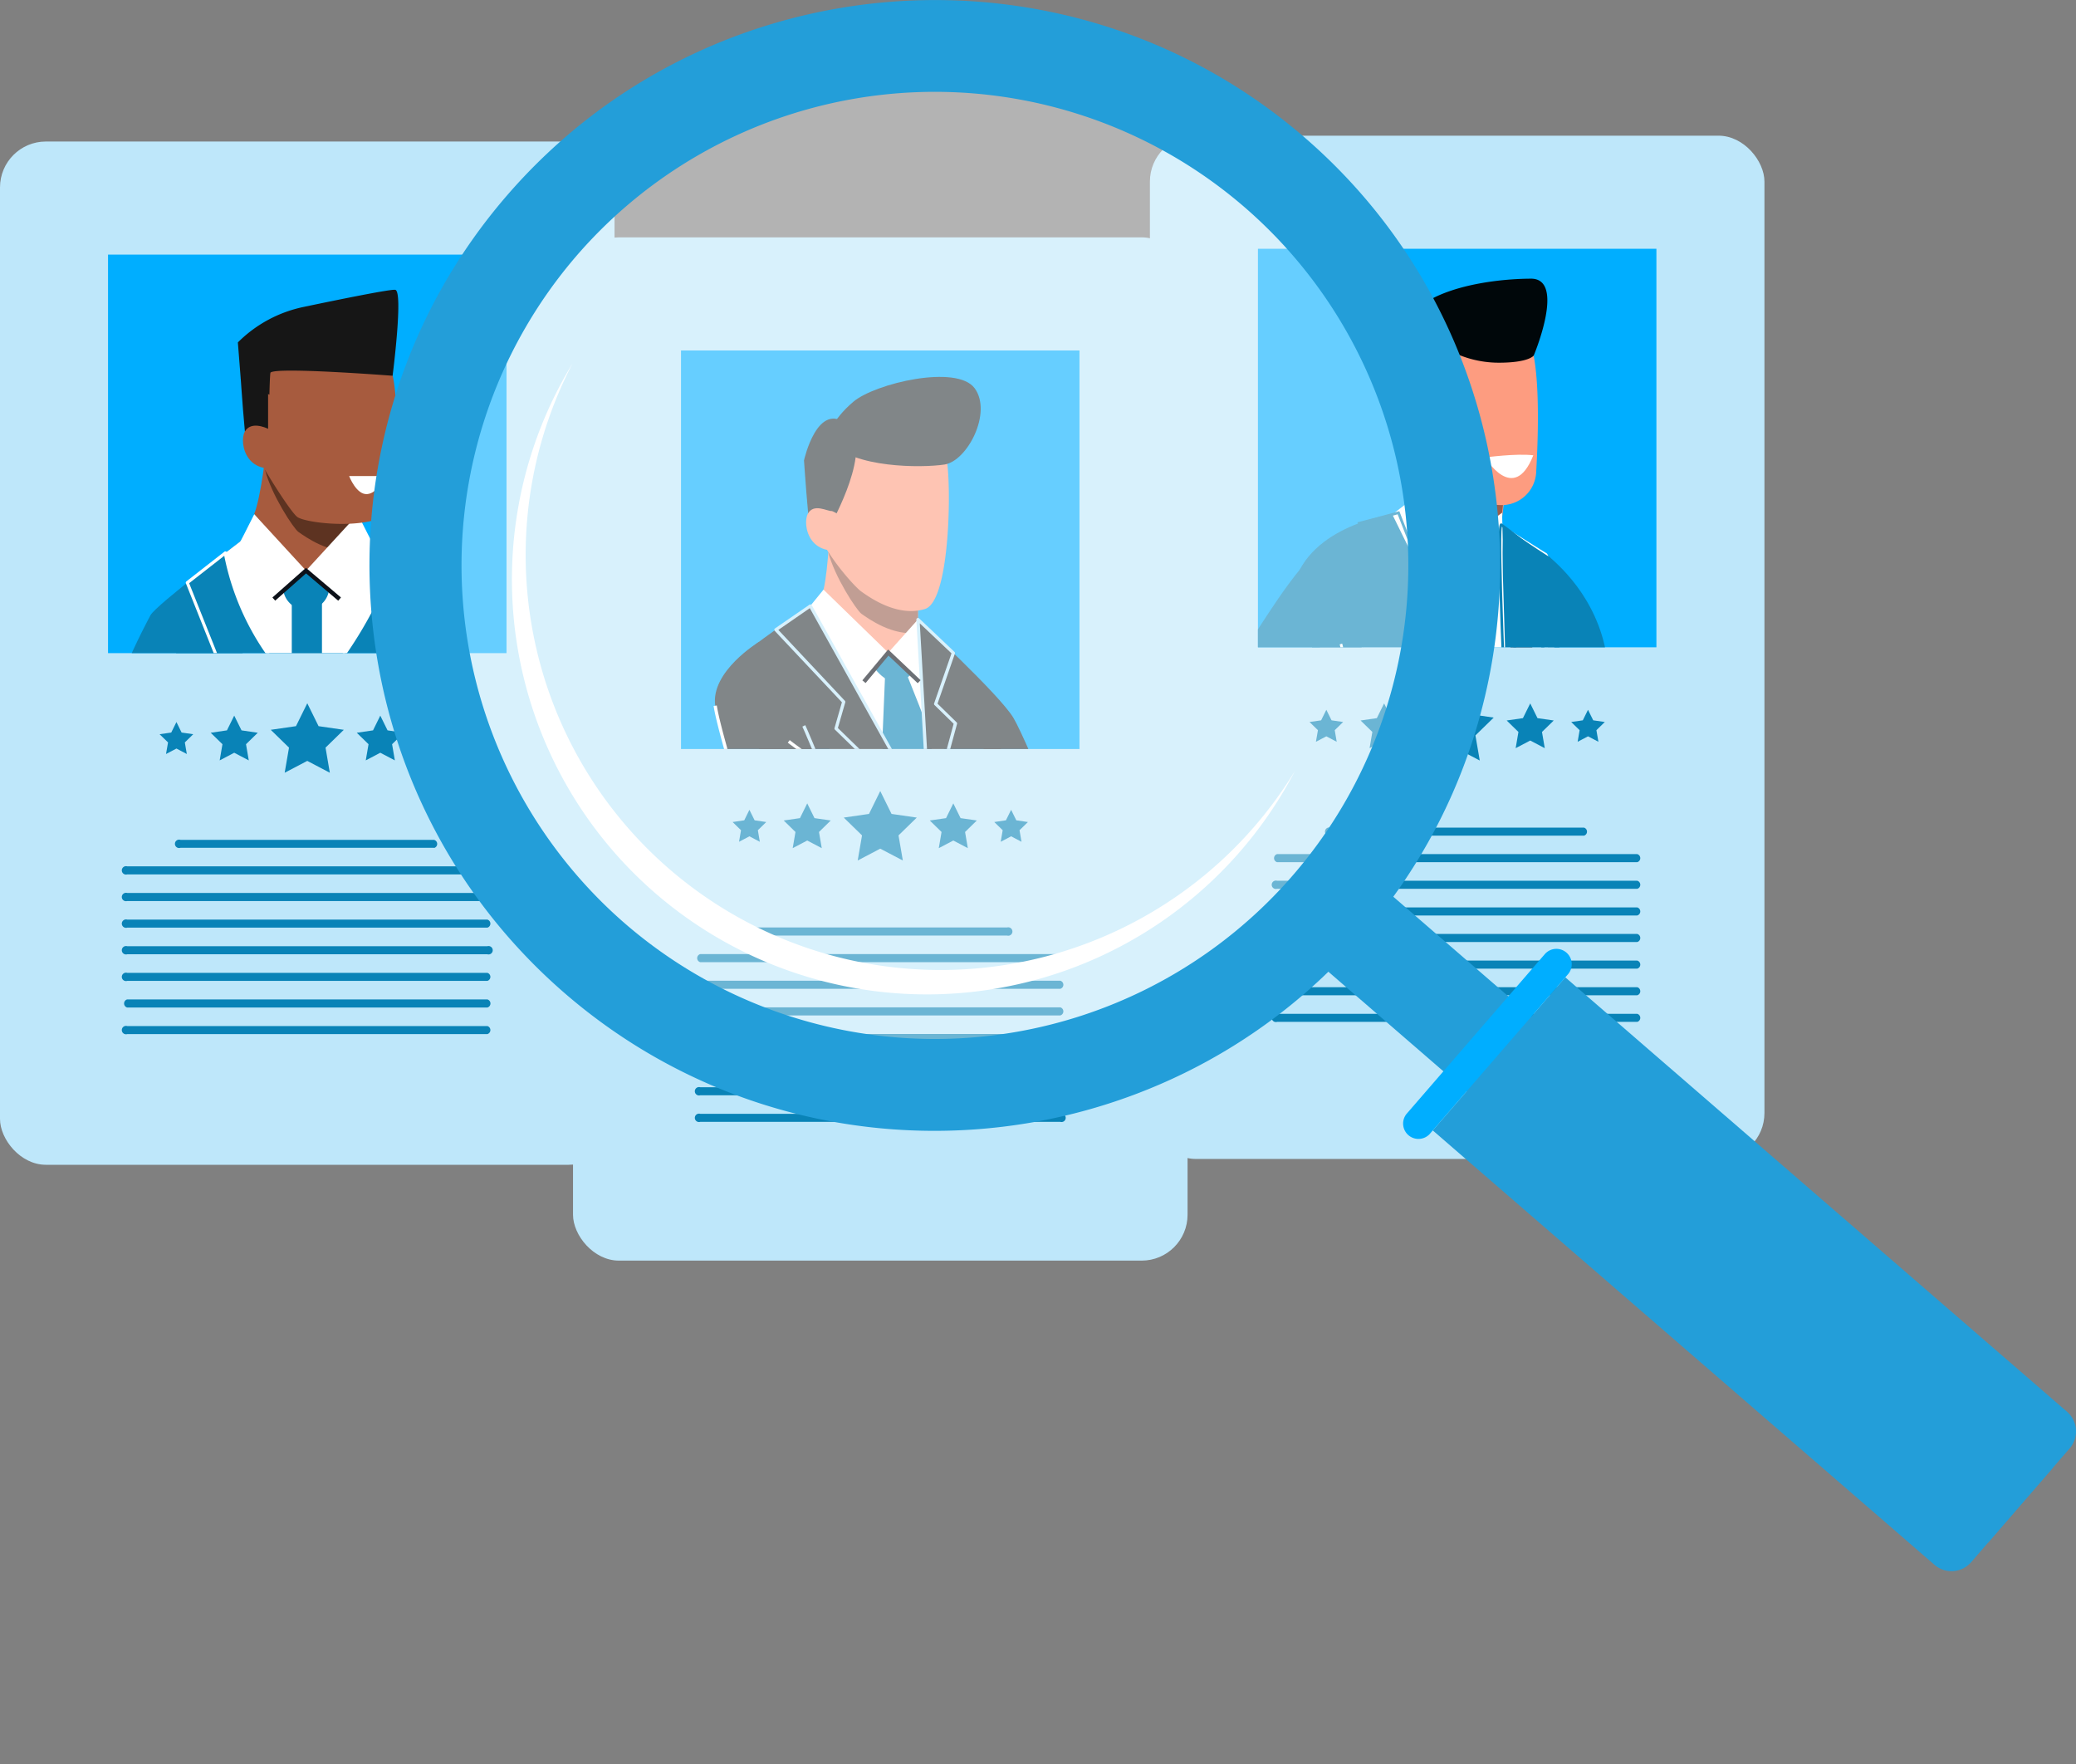 <svg xmlns="http://www.w3.org/2000/svg" xmlns:xlink="http://www.w3.org/1999/xlink" viewBox="0 0 494.42 420.11"><rect x="0" y="0" width="494.42" height="420.11" fill="#808080" stroke="none"/><defs><style>.cls-1{fill:#00aeff;}.cls-2{isolation:isolate;}.cls-3{fill:#bee7fa;}.cls-4{clip-path:url(#clip-path);}.cls-5{fill:#fff;}.cls-6{fill:#fd9c80;}.cls-7{fill:#0983b7;}.cls-8{fill:#513c61;}.cls-9{fill:#e1e1e1;}.cls-10{fill:#aba1b6;}.cls-11{fill:#313745;}.cls-12{fill:#09161c;}.cls-13{fill:#66525f;}.cls-14,.cls-28{opacity:0.4;}.cls-14{mix-blend-mode:overlay;}.cls-15{fill:#00070a;}.cls-16{fill:#f68f6b;}.cls-17{clip-path:url(#clip-path-2);}.cls-18{fill:#00466e;}.cls-19{fill:#a75b3e;}.cls-20{fill:#5d3321;}.cls-21{fill:#161616;}.cls-22{fill:#0c1119;}.cls-23{fill:#865c4a;}.cls-24{fill:url(#linear-gradient);}.cls-25{fill:url(#linear-gradient-2);}.cls-26{clip-path:url(#clip-path-3);}.cls-27{fill:#2d3539;}.cls-29{fill:#239ed9;}</style><clipPath id="clip-path"><rect class="cls-1" x="299.59" y="59.24" width="94.9" height="94.9"/></clipPath><clipPath id="clip-path-2"><rect class="cls-1" x="25.73" y="60.63" width="94.9" height="94.9"/></clipPath><linearGradient id="linear-gradient" x1="6641.91" y1="1332.77" x2="6676.21" y2="1336.26" gradientTransform="matrix(-0.96, -0.28, -0.28, 0.96, 6890.56, 843.4)" gradientUnits="userSpaceOnUse"><stop offset="0" stop-color="#6e351c"/><stop offset="1" stop-color="#30170b"/></linearGradient><linearGradient id="linear-gradient-2" x1="6641.35" y1="1338.29" x2="6675.65" y2="1341.78" xlink:href="#linear-gradient"/><clipPath id="clip-path-3"><rect class="cls-1" x="162.19" y="83.46" width="94.9" height="94.9"/></clipPath></defs><title>Recruitment</title><g class="cls-2"><g id="Layer_2" data-name="Layer 2"><g id="Layer_1-2" data-name="Layer 1"><rect class="cls-3" x="273.86" y="32.31" width="146.36" height="243.67" rx="10.93"/><rect class="cls-1" x="299.59" y="59.24" width="94.9" height="94.9"/><g class="cls-4"><path class="cls-5" d="M294.68,392.61l-2.14,7.78a4.44,4.44,0,0,0,3.88,1.75c2.84,0,4-1.29,4.41-1.86s3.28-9.41,3.28-9.41Z"/><path class="cls-6" d="M377.61,243.47c4.49-.23,9-.57,13.26-.55.06.31.12.59.18.81.55,2,2.5,6.26,2.81,7.67s-1.9,8.92-2,10.32-9.36-.91-10.91-1.05-2.05-4.88-.91-7C380.7,252.39,379,247.31,377.61,243.47Z"/><path class="cls-6" d="M379.58,246.49c-.27.18-3.42,5-3,5.59s3.55,3.55,3.55,3.55l1.85-3.18a6.33,6.33,0,0,0-.94-1.54c-.31-.19,5.06-1.09,4.16-1.54Z"/><path class="cls-7" d="M377.35,247.16c-6.17-26.78-9.81-115.76-9.81-115.76,2.06,1.69,11.43,8.93,14.57,22.12,2.86,12,10.74,77,10.55,92.51C386.17,246.91,383.84,246.22,377.35,247.16Z"/><polygon class="cls-8" points="399.16 194.28 347 202.44 331.17 168.11 383.33 159.94 399.16 194.28"/><polygon class="cls-5" points="398.54 192.37 346.37 200.54 334.44 169.92 386.61 161.75 398.54 192.37"/><polygon class="cls-5" points="399.16 194.28 347 202.44 340.5 167.33 392.67 159.16 399.16 194.28"/><polygon class="cls-9" points="399.16 194.28 347 202.44 337 169.78 389.16 161.62 399.16 194.28"/><polygon class="cls-5" points="399.16 194.28 347 202.44 339.12 170.56 391.29 162.39 399.16 194.28"/><rect class="cls-10" x="344.14" y="165.72" width="52.8" height="32.84" transform="translate(-23.71 59.49) rotate(-8.9)"/><path class="cls-11" d="M302.83,407.79c-2,0-17.69.3-17.67,0s4.42-6.6,6.61-7.65,9,.33,9.41-.68c.34-.83.23-.65.43-1.12C301.89,398.64,302.83,407.79,302.83,407.79Z"/><path class="cls-5" d="M365,393l.82,8a5.52,5.52,0,0,1-4.29,1.79c-2.92,0-3.89-1.32-4.2-1.9s-1.72-9.68-1.72-9.68Z"/><path class="cls-11" d="M386,410.28H369.17a14.86,14.86,0,0,0-1.81-.57c-.77-.18-3.6-.31-3.6-.31l.12.88h-7.15c-.54-2.15-.75-8.81-.8-9.3a.61.61,0,0,1,.87-.57c.27.14,2.87,2,5,2s3.56-2.09,4.13-2.16a7.61,7.61,0,0,1,2.34.91s14.5,6.7,16.28,7.28C386.08,408.94,385.92,409.7,386,410.28Z"/><path class="cls-12" d="M356.73,410.28a18.43,18.43,0,0,1-.35-2.33c2.2,0,5.49,0,6.89,0,1.69,0,4.53,1.27,6,1.27h16.43a2.23,2.23,0,0,1,.25,1.08H369.17a14.86,14.86,0,0,0-1.81-.57c-.77-.18-3.6-.31-3.6-.31l.12.88Z"/><path class="cls-13" d="M356,398.66h12.76c.85-20.93,3.35-160.49,3.2-162.26-.18-1.93-27,.19-27,.19a137.13,137.13,0,0,0-3.36,21.83c-.94,14.11,11.11,55.2,11.11,55.2S339.59,332.28,356,398.66Z"/><path class="cls-5" d="M355.73,398.74c-15.59-63-4.43-83.38-3.34-85.17-.76-2.6-12-41.57-11.09-55.17l.61,0c-.92,13.89,11,54.68,11.11,55.09l0,.14-.08.12s-3.27,4.81-4.47,17.58c-1.1,11.8-.64,33,7.82,67.22Z"/><path class="cls-13" d="M301.48,398.57l-11.63-.07c2.63-20.5,25.46-161.6,25.91-163.34s47.69,7.58,47.69,7.58-8.16,9-23.39,18.58c-1.4,13.82-20.28,54.07-20.28,54.07S329,333.55,301.48,398.57Z"/><path class="cls-5" d="M301.76,398.62l-.56-.24c14.13-33.46,18.36-54.21,19.41-65.72,1.14-12.47-1.08-17.09-1.11-17.13l-.06-.14.06-.13c.19-.4,18.87-40.36,20.26-54v-.16l.15-.08c2.43-1.3,8.55-5.25,7.6-8l.58-.2c1.24,3.55-6.54,8-7.75,8.64-1.48,13.46-19.05,51.33-20.23,53.87C321,317.29,328,336.41,301.76,398.62Z"/><rect class="cls-12" x="285.22" y="407.66" width="17.64" height="3.24"/><path class="cls-5" d="M369.94,144.94l2.42,91.38s-9.77,11.57-56.57.08c.49-13.17.3-74.1-2.45-91.94-1.38-9-.48-13-.48-13l14.41-7a20.3,20.3,0,0,1,8.87-2h17.43s14.11,8.95,14.68,9.24C369.7,132.36,369.94,144.94,369.94,144.94Z"/><path class="cls-7" d="M352,132.65s1.92,30.7,1.93,31.09-1.7,5.75-1.7,5.75-5.68-1.17-5.7-2,2-33.33,2-33.33Z"/><path class="cls-11" d="M364.22,146.64s-12.06,20.76-14,20.54-15.47-20.57-16-21.3.37,93.19.82,93.23c13.17,1.2,30.33,1.77,28.39,1.51l6.91-28.07-2.82-31.2Z"/><path class="cls-6" d="M338.66,95.05s2.84,20.7-4.42,27.46c2.87,8.77,22.21,13.45,22.65,8.31.09-1,3.61-31,3.49-31.59s-9.83,8.72-9.83,8.72Z"/><path class="cls-7" d="M345.87,131.78a4.4,4.4,0,1,1,4.4,4.4A4.4,4.4,0,0,1,345.87,131.78Z"/><path class="cls-14" d="M356.78,130.48c.53-4.61,1.23-10.68,1.78-15.65-2.36-.51-4.91-1.12-7.29-1.84l-1.62,1.55-2.95-3.2c-2.25-1-3.92-2.13-4.43-3.39-.34-.84-.61-1.6-.82-2.3l-3.69-4a74.6,74.6,0,0,1,.5,11.38C340.09,119.19,345,126,356.78,130.48Z"/><path class="cls-6" d="M336,100.36c.13.33,4.68,9,7.61,14.63a9.3,9.3,0,0,0,7.73,5l5.93.28a8.23,8.23,0,0,0,8.58-7.76c.63-10.75,1.07-28.94-2.69-33.47-5.43-6.55-15.3-6.16-18.63-4.64s-8.68,7.6-8.68,7.6Z"/><path class="cls-15" d="M339.08,99.82c.41-.62,5.43-14,5.12-16.92s-8.76-4.3-10-3.48,1.14,16.46,1.14,16.46Z"/><path class="cls-5" d="M353.7,108.93s6.79,11.38,11.47-.51C361.15,107.92,353.7,108.93,353.7,108.93Z"/><path class="cls-16" d="M342.74,100.36s-1.47-6.45-5.95-6.37-4,3.09-3.31,5.34,2,6.39,7.38,6.33C343,104.4,342.74,100.36,342.74,100.36Z"/><path class="cls-15" d="M334.24,79.42c1.05-9.73,18.69-13,30.35-13.06,8.41-.06.7,18.27.7,18.27s-1,1.74-8.4,1.74A25.26,25.26,0,0,1,344.2,82.9Z"/><path class="cls-7" d="M313.88,131.78c-.34.22-.68.46-1,.7s-.72.55-.85.68c-.36.33-.77.71-1.08,1l-.79.84c-.28.3-.45.52-.68.78-.87,1-1.55,1.93-2.24,2.84-1.36,1.82-2.57,3.57-3.75,5.32-2.37,3.5-4.59,7-6.78,10.49s-4.32,7-6.43,10.56l-3.14,5.38-1.57,2.75c-.53.95-1,1.87-1.64,3l-.55,1.08-.18.38-.15.31a13.06,13.06,0,0,0-.52,1.37,12.3,12.3,0,0,0-.52,3.48,14.2,14.2,0,0,0,.28,3c.13.67.27,1.18.4,1.64a36.23,36.23,0,0,0,1.52,4.15c1,2.3,2,4.3,3,6.29,2,3.93,4.09,7.65,6.19,11.35,4.21,7.37,8.49,14.52,12.9,21.69l10.65-7.69c-3.63-7.42-7.23-15-10.61-22.51-1.69-3.77-3.34-7.55-4.82-11.25-.73-1.84-1.43-3.69-1.95-5.33a13.48,13.48,0,0,1-.49-1.88s0-.07.05.08a5.43,5.43,0,0,1,.14,1.43,9.78,9.78,0,0,1-.42,2.69,10.27,10.27,0,0,1-.45,1.19c-.07.14-.07.15-.06.13s0,0,0,0l.14-.2,1.5-2.18,1.66-2.35,3.45-4.73c2.32-3.15,4.68-6.28,7.06-9.36s4.79-6.11,7.19-9c1.2-1.43,2.41-2.84,3.56-4.09.57-.61,1.15-1.22,1.61-1.64a3.74,3.74,0,0,1,.33-.3l.24-.19s0,.05,0,.05a2.37,2.37,0,0,1-.28.25,4,4,0,0,1-.43.28Z"/><path class="cls-7" d="M357.56,125s3.5,117.2,3.8,118.4,12.42-2.65,13.28-3.67-3-105.46-5.66-107.11S357.56,125,357.56,125Z"/><rect class="cls-5" x="360.18" y="193.27" width="0.62" height="50.12" transform="translate(-7.36 12.64) rotate(-1.99)"/><polygon class="cls-5" points="350.27 127.62 341.83 138.09 330.42 123.42 337 118.33 350.27 127.62"/><path class="cls-7" d="M331.6,122.51s5.06,10.41,6.86,13.67,1,106.89-.56,108-22.29,1.9-23.57-.54c-.6-1.16,4.13-25.73,2-48.08-1-10-2.2-24.41-2.77-33.87-.87-14.21-6.72-17.73-5.49-22.27C311.93,125,331.6,122.51,331.6,122.51Z"/><polygon class="cls-5" points="350.27 127.62 357.8 138.09 357.89 128.54 357.74 122.09 350.27 127.62"/><path class="cls-6" d="M306.29,230.92l4.31,8.77s11.21.38,12.85-12c-2.24-1.79-6.3-4.29-6.51-4.5a19.19,19.19,0,0,0-4.88-.11,14.39,14.39,0,0,0-3.88,2.64C307.06,226.79,306.29,230.92,306.29,230.92Z"/><path class="cls-7" d="M339.08,196.26l-5.51-35.88,2-4.64-12.29-31.36.34-.09c.08,0,7.93-2.08,9.37-2.49l.27-.08.1.26c0,.1,3.79,9.6,5.42,14.09s1,57.88.94,60.14Zm-4.87-35.8,4.91,31.95c.12-12.6.41-52.39-.95-56.13-1.47-4.06-4.69-12.24-5.3-13.81-1.71.48-7.33,2-8.77,2.33l12.12,31Z"/><path class="cls-7" d="M359.53,197.49l-.16-3.09c0-.17-.88-17.37-1.57-34.44-1.42-34.72-.81-35.06-.44-35.27l.17-.09.21.11c1.43,1,6.46,5,6.67,5.14l.14.11-3.5,24.09L365.5,158Zm-1.85-72.06c-.63,3.76.87,39.89,2.16,65.84l5-33.07-4.44-3.9,3.49-24.08C363.1,129.6,359.22,126.54,357.68,125.43Z"/><path class="cls-5" d="M329.7,245.61a86.38,86.38,0,0,1-15.43-1.71l.13-.61c.16,0,16,3.3,23.2.63.74-9.91,1.47-47.34,1.47-47.72l.63,0c0,.38-.74,38.32-1.49,47.95l0,.19-.18.07A23.85,23.85,0,0,1,329.7,245.61Z"/><path class="cls-5" d="M297.54,186.66a19.67,19.67,0,0,1-4.48-.78,8.35,8.35,0,0,0-2-.39l-.12-.61a6.64,6.64,0,0,1,2.26.4c2.19.56,5.49,1.41,6.53-.06.5-.7,2.29-2.95,4.56-5.79,5.22-6.56,14-17.53,14.77-19.58,1.12-2.82,0-6.36,0-6.4l.59-.19c.05.16,1.19,3.8,0,6.82-.84,2.14-9.28,12.73-14.87,19.73-2.26,2.84-4.05,5.09-4.53,5.77A3.12,3.12,0,0,1,297.54,186.66Z"/><path class="cls-7" d="M377.33,247.44l-.05-.26c-4.67-21.22-6.15-56.24-6.95-75.06-.33-7.54-.58-13.5-.86-14.17-1-2.45-4.78-6.93-5.32-7.13l.11-.61c.88.13,4.82,5.25,5.78,7.5.31.74.52,5.19.91,14.39.79,18.72,2.27,53.5,6.88,74.69,4-.17,13.64-.66,14.73-1l.21.58c-1.43.51-14.62,1.08-15.18,1.1Z"/></g><polygon class="cls-7" points="347.04 164.56 349.73 170 355.74 170.88 351.39 175.12 352.42 181.1 347.04 178.28 341.67 181.1 342.69 175.12 338.34 170.88 344.35 170 347.04 164.56"/><polygon class="cls-7" points="329.64 167.5 331.38 171.01 335.25 171.57 332.45 174.3 333.11 178.16 329.64 176.34 326.18 178.16 326.84 174.3 324.04 171.57 327.91 171.01 329.64 167.5"/><polygon class="cls-7" points="315.88 169.02 317.12 171.53 319.88 171.93 317.88 173.88 318.35 176.64 315.88 175.34 313.4 176.64 313.88 173.88 311.88 171.93 314.64 171.53 315.88 169.02"/><polygon class="cls-7" points="364.44 167.5 362.7 171.01 358.83 171.57 361.63 174.3 360.97 178.16 364.44 176.34 367.9 178.16 367.24 174.3 370.04 171.57 366.17 171.01 364.44 167.5"/><polygon class="cls-7" points="378.2 169.02 376.96 171.53 374.2 171.93 376.2 173.88 375.73 176.64 378.2 175.34 380.68 176.64 380.2 173.88 382.2 171.93 379.44 171.53 378.2 169.02"/><path class="cls-7" d="M377.24,199h-60.4a1,1,0,1,1,0-1.92h60.4a1,1,0,0,1,0,1.92Z"/><path class="cls-7" d="M389.93,205.31H304.15a1,1,0,0,1,0-1.92h85.78a1,1,0,0,1,0,1.92Z"/><path class="cls-7" d="M389.93,211.65H304.15a1,1,0,1,1,0-1.92h85.78a1,1,0,0,1,0,1.92Z"/><path class="cls-7" d="M389.93,218H304.15a1,1,0,1,1,0-1.92h85.78a1,1,0,0,1,0,1.92Z"/><path class="cls-7" d="M389.93,224.32H304.15a1,1,0,1,1,0-1.92h85.78a1,1,0,0,1,0,1.92Z"/><path class="cls-7" d="M389.93,230.66H304.15a1,1,0,1,1,0-1.92h85.78a1,1,0,0,1,0,1.92Z"/><path class="cls-7" d="M389.93,237H304.15a1,1,0,1,1,0-1.92h85.78a1,1,0,0,1,0,1.92Z"/><path class="cls-7" d="M389.93,243.34H304.15a1,1,0,1,1,0-1.92h85.78a1,1,0,0,1,0,1.92Z"/><rect class="cls-3" y="33.7" width="146.36" height="243.67" rx="10.93"/><rect class="cls-1" x="25.73" y="60.63" width="94.9" height="94.9"/><g class="cls-17"><path class="cls-5" d="M41.59,401.79l-.08,8.5a6.46,6.46,0,0,0,4.72,1.91c3.08,0,4-1.41,4.24-2s.86-10.29.86-10.29Z"/><path class="cls-11" d="M21.09,420.11H38.86a16.26,16.26,0,0,1,1.86-.6,35.86,35.86,0,0,1,3.78-.33l0,.93H52c.36-2.28-.08-9.37-.08-9.88a.7.7,0,0,0-1-.61c-.26.15-2.82,2.13-5.07,2.13s-4-2.21-4.58-2.29a7.41,7.41,0,0,0-2.39,1s-14.65,7.12-16.48,7.73C20.86,418.68,21.11,419.5,21.09,420.11Z"/><path class="cls-12" d="M52,420.11a19.27,19.27,0,0,0,.14-2.47c-2.32,0-5.8,0-7.28,0-1.79,0-4.66,1.35-6.25,1.35H21.25a2.31,2.31,0,0,0-.16,1.14H38.86a16.26,16.26,0,0,1,1.86-.6,35.86,35.86,0,0,1,3.78-.33l0,.93Z"/><path class="cls-18" d="M51.6,407.76H41.68c-.5-22.25-4.08-170.59-3.88-172.47.22-2,28.55.21,28.55.21a146,146,0,0,1,3.14,23.2c.72,15-8.09,59.27-8.09,59.27S75.14,331.16,51.6,407.76Z"/><path class="cls-5" d="M52,407.88l-.74-.23c23.13-75.26,10-89.27,9.9-89.4a.38.38,0,0,1-.11-.35c0-.28,5.06-27.77,7.36-45.77.53-4.1-1.46-4.75-3.56-5.44-1.6-.53-3.24-1.07-3.35-3.22l.77,0c.08,1.55,1.12,2,2.82,2.53,2.09.69,4.69,1.54,4.09,6.27-2.21,17.23-6.89,43.14-7.34,45.62C63.33,319.58,74.26,335.31,52,407.88Z"/><path class="cls-5" d="M116.09,401.79l1,8.5a5.69,5.69,0,0,1-4.5,1.91c-3.08,0-4.13-1.41-4.47-2s-2-10.29-2-10.29Z"/><path class="cls-11" d="M138.62,420.11H120.85a17.39,17.39,0,0,0-1.92-.6,37.09,37.09,0,0,0-3.82-.33l.15.93H107.7c-.61-2.28-1-9.37-1-9.88a.64.64,0,0,1,.91-.61c.29.15,3.07,2.13,5.32,2.13s3.72-2.21,4.32-2.29a8.36,8.36,0,0,1,2.5,1s15.44,7.12,17.34,7.73C138.69,418.68,138.53,419.5,138.62,420.11Z"/><path class="cls-12" d="M107.7,420.11a20.58,20.58,0,0,1-.41-2.47c2.32,0,5.8,0,7.28,0,1.79,0,4.81,1.35,6.4,1.35h17.37a2.37,2.37,0,0,1,.28,1.14H120.85a17.39,17.39,0,0,0-1.92-.6,37.09,37.09,0,0,0-3.82-.33l.15.93Z"/><path class="cls-18" d="M106.75,407.76h9.91c-2-22.25-14.89-170.59-15.3-172.47-.45-2-34.35.21-34.35.21a141.62,141.62,0,0,0-.57,23.2C67.39,273.69,87,318,87,318S74.69,331.16,106.75,407.76Z"/><path class="cls-7" d="M99.43,198.66c.45-5.82,9.15-49.83,8-52.15s-22.18-18.17-22.18-18.17H58S37,144.18,35.84,146.51c-.71,1.43,7.26,5.58,9.8,20,1.57,8.92-2,29.93-1.8,32.15.46,5.82-7.75,42.38-8.11,45.17S63.29,258.5,65.57,258.5c1.54,0,4.2-2.1,6.07-4.81,1.86,2.71,4.52,4.81,6.06,4.81,2.28,0,30.19-11.87,29.84-14.67S99,204.48,99.43,198.66Z"/><path class="cls-5" d="M77.7,258.89c-1.69,0-4.43-2.15-6.38-5l.63-.44c1.76,2.56,4.34,4.65,5.75,4.65,1.78,0,25.89-10.05,29.18-13.78.29-.32.27-.46.27-.46l.77-.1a1.42,1.42,0,0,1-.46,1.07C104.25,248.49,80.2,258.89,77.7,258.89Z"/><path class="cls-5" d="M66.21,259a2.78,2.78,0,0,1-.75-.11c-.31-.09-30.64-12.84-30.1-15.13,12.46-52.59,9.5-79.06,9.47-79.32l.76-.1c0,.07.79,6.73,0,19.82-.72,12.05-3,32.18-9.46,59.7,1.13,1.76,25.91,13.22,29.55,14.29,2.17.63,4.71-3,5.57-4.54L73,166.5l.77,0L72,253.7a.34.34,0,0,1,0,.17C71.85,254.1,69.17,259,66.21,259Z"/><path class="cls-5" d="M53.67,131.66c1.81,8.89,6.41,24,19.92,34.85,6.91-6.55,15.26-20.89,19.49-32.17-4.27-3.31-7.83-6-7.83-6H58S56.23,129.69,53.67,131.66Z"/><path class="cls-19" d="M63.47,104.89c.08,2-1.38,13.67-2.92,17.47,3.79,4.78,9.24,17.4,17.48,15.28.81-.21,6.88-2.53,6.6-5.2s0-22.2,0-22.2Z"/><path class="cls-20" d="M63.47,105c0,.87-.06,3.75-.31,7,1.46,5.77,6.75,13.85,7.9,14.66,1.64,1.15,7.43,5.36,13.46,4.49-.06-6.38.12-20.81.12-20.81Z"/><path class="cls-7" d="M73.59,166.51a43,43,0,0,0,3.09-3.34V141.83H69.49v21A50.93,50.93,0,0,0,73.59,166.51Z"/><path class="cls-19" d="M24.85,245.67S33,260.19,38.3,262.26c6.07-6.94,3.45-9.16,2.42-14.51C34.1,244.64,34,239.31,32.39,233S24.85,245.67,24.85,245.67Z"/><path class="cls-5" d="M38.48,262.6l-.35-.68.17.34-.18-.34s3.7-2.15,4.4-13.76l.77.05C42.55,260.35,38.65,262.51,38.48,262.6Z"/><path class="cls-5" d="M43.57,262.34l-.75-.16a20.44,20.44,0,0,0-.6-10.81l.72-.28A20.92,20.92,0,0,1,43.57,262.34Z"/><path class="cls-7" d="M35.84,146.51s-12.81,23.24-16,44.74,2.73,57.86,3.64,58.31,12.26-7.3,12.26-7.3-4.4-68.43,22.13-86.73C49.63,151.41,35.84,146.51,35.84,146.51Z"/><path class="cls-7" d="M69,135.86a5.46,5.46,0,0,0-1.6,3.87,5.51,5.51,0,1,0,9.43-3.87Z"/><path class="cls-5" d="M72.88,135.88l8,6.77s9.79-10.17,9.43-10.45-5.1-9.74-5.1-9.74Z"/><path class="cls-5" d="M72.88,135.88l-8,6.77s-9.79-10.17-9.42-10.45,5.09-9.74,5.09-9.74Z"/><path class="cls-19" d="M60.07,102.67a16.37,16.37,0,0,0,2.24,7.84c2.8,4.88,7.25,11.72,8.52,12.61,1.79,1.26,12.3,2.64,18.91.58s5-33.79,3.34-35.3-28.76-5.29-31.24-2.16C60.15,88.38,60,97.22,60.07,102.67Z"/><path class="cls-21" d="M63.85,105.14V83.69l-6.52,6.44s1,14.73,1.33,14.87S63.85,105.14,63.85,105.14Z"/><path class="cls-19" d="M64,102.18c-.85-.41-4.28-1.93-5.71.63s.33,11.79,10.77,7.72C68.63,103.61,64,102.18,64,102.18Z"/><path class="cls-22" d="M103.53,269.35l-2.07-1.21,3.55-6a6,6,0,0,1,5-3l10.54-.33a6,6,0,0,1,5.16,2.63l3.93,5.79-2,1.34-3.93-5.79a3.57,3.57,0,0,0-3.11-1.58l-10.54.34a3.6,3.6,0,0,0-3,1.78Z"/><rect class="cls-23" x="108.46" y="258.18" width="13.98" height="3.98" rx="1.56" transform="translate(239.23 516.48) rotate(178.15)"/><path class="cls-24" d="M125.58,267a3,3,0,1,1,1.92,3.83A3,3,0,0,1,125.58,267Z"/><path class="cls-25" d="M99.91,268a3,3,0,1,1,1.92,3.83A3,3,0,0,1,99.91,268Z"/><rect class="cls-13" x="71.75" y="268.48" width="85.29" height="52.78" rx="2.55" transform="translate(-3.8 1.5) rotate(-0.74)"/><path class="cls-5" d="M74.61,322.16a2.92,2.92,0,0,1-2-.84,2.88,2.88,0,0,1-.88-2.06l-.62-47.68a2.94,2.94,0,0,1,2.89-3l80.23-1a2.93,2.93,0,0,1,2.93,2.89l.62,47.68a2.94,2.94,0,0,1-2.9,3l-80.19,1Zm79.54-53.81-80.19,1a2.16,2.16,0,0,0-2.13,2.19l.62,47.68a2.17,2.17,0,0,0,2.18,2.14l80.19-1a2.17,2.17,0,0,0,2.14-2.19l-.62-47.68A2.17,2.17,0,0,0,154.15,268.35Z"/><path class="cls-13" d="M71.45,271.57A2.53,2.53,0,0,1,74,269l80.19-1a2.54,2.54,0,0,1,2.57,2.51,33.93,33.93,0,0,1-4.66,17.61l-1.85,3.15a6.5,6.5,0,0,1-5.52,3.22l-60.59.78a6.52,6.52,0,0,1-5.61-3.07l-1.93-3.11a33.87,33.87,0,0,1-5.11-17.48Z"/><rect class="cls-5" x="106.95" y="292.69" width="14.91" height="5.65" rx="1.58" transform="translate(232.61 589.53) rotate(179.26)"/><path class="cls-5" d="M84,295.52a6.83,6.83,0,0,1-5.78-3.21l-6.92-11.13.5-.31L78.74,292a6.2,6.2,0,0,0,5.36,2.94l60.58-.79a6.23,6.23,0,0,0,5.28-3.06l6.63-11.31.51.29-6.64,11.31a6.83,6.83,0,0,1-5.77,3.36l-60.59.78Z"/><path class="cls-19" d="M109.69,247.55c-.17,1.13-2.75,7.41-3.19,10.22s1.9,10.22,10.16,8.57,7.93-1.82,7.93-3.64-.32-9.29-2.14-10.76S109.69,247.55,109.69,247.55Z"/><path class="cls-7" d="M107.1,146.51s13,24.76,16.32,47.61.74,57.63-.11,58.21-15.16-1.88-15.16-1.88,2.5-72.44-20.23-97.12C96.13,149,107.1,146.51,107.1,146.51Z"/><path class="cls-5" d="M73.59,166.89a.27.27,0,0,1-.13,0L62,163l-9.72-4.29a.41.41,0,0,1-.2-.21l-7.81-19.6a.38.38,0,0,1,.12-.45l9.09-7.1a.37.37,0,0,1,.37,0,.35.35,0,0,1,.24.29A60.11,60.11,0,0,0,73.82,166.2a.4.4,0,0,1,.11.49A.39.39,0,0,1,73.59,166.89ZM52.7,158.07l9.54,4.21,9.59,3.23a61.86,61.86,0,0,1-18.42-33.16l-8.36,6.53Z"/><path class="cls-5" d="M73.42,166.89a.4.4,0,0,1-.33-.17.39.39,0,0,1,0-.47c1.42-1.51,13.74-14.88,19.59-32a.38.38,0,0,1,.6-.18l8.43,6.7a.39.39,0,0,1,.12.44L95,158.5a.37.37,0,0,1-.2.21L85.07,163l-11.53,3.89A.25.25,0,0,1,73.42,166.89ZM93.27,135c-5.23,15-15.24,27-18.56,30.69l10.08-3.4,9.52-4.2L101,141.16Z"/><path class="cls-5" d="M35.35,242.27c0-.45-1.5-45.38,8.62-68.44.13-.31,3.35-7.46,5.12-9.7l.6.48c-1.71,2.16-5,9.46-5,9.53-10,22.91-8.57,67.66-8.55,68.11Z"/><path class="cls-5" d="M107.15,243.88c-.09-.74-.75-3.92-1.67-8.32C103,223.36,98.7,202.94,99,198.63c.4-5.08,4.85-28.16,7.17-29.92l.47.62c-1.9,1.44-6.4,23.37-6.87,29.36-.33,4.2,4.07,25.35,6.43,36.71.92,4.42,1.58,7.62,1.68,8.38Z"/><path class="cls-5" d="M91.78,113.36s-1.73,4.08-4.32,4.3-4.31-4.3-4.31-4.3Z"/><polygon class="cls-22" points="80.55 143.04 72.89 136.54 65.54 143.03 64.88 142.28 72.87 135.22 81.2 142.27 80.55 143.04"/><path class="cls-21" d="M64.16,94c0-.07.12-5.15.27-5.28,1.47-1.38,29.07.76,29.07.76s2.61-20.24.61-20.47c-1.25-.15-13.18,2.27-21.85,4.09a31.07,31.07,0,0,0-15.61,8.44l.68,8.64Z"/><path class="cls-5" d="M98,234.82c-.4,0-1.9-.64-7-2.86-3-1.31-6.68-2.94-7.21-3s-1.66,1.47-2.38,3l-.7-.34c.41-.84,1.84-3.59,3.19-3.39a77.06,77.06,0,0,1,7.41,3.08c2.78,1.22,6.23,2.74,6.66,2.8l0,.77Z"/><path class="cls-5" d="M44,234.82s0-.77,0-.77l0,.38,0-.38c.44-.06,3.88-1.58,6.66-2.8a77.06,77.06,0,0,1,7.41-3.08c1.33-.21,2.78,2.55,3.19,3.39l-.69.34c-.73-1.5-1.85-3.05-2.38-3S54,230.65,51,232C45.92,234.18,44.42,234.82,44,234.82Z"/></g><polygon class="cls-7" points="73.18 167.47 75.87 172.92 81.88 173.79 77.53 178.03 78.55 184.01 73.18 181.19 67.8 184.01 68.83 178.03 64.48 173.79 70.49 172.92 73.18 167.47"/><polygon class="cls-7" points="55.78 170.41 57.52 173.92 61.39 174.49 58.59 177.22 59.25 181.07 55.78 179.25 52.32 181.07 52.98 177.22 50.18 174.49 54.05 173.92 55.78 170.41"/><polygon class="cls-7" points="42.02 171.94 43.25 174.44 46.02 174.84 44.02 176.79 44.49 179.55 42.02 178.25 39.54 179.55 40.02 176.79 38.01 174.84 40.78 174.44 42.02 171.94"/><polygon class="cls-7" points="90.57 170.41 88.84 173.92 84.97 174.49 87.77 177.22 87.11 181.07 90.57 179.25 94.04 181.07 93.38 177.22 96.18 174.49 92.3 173.92 90.57 170.41"/><polygon class="cls-7" points="104.34 171.94 103.1 174.44 100.34 174.84 102.34 176.79 101.86 179.55 104.34 178.25 106.81 179.55 106.34 176.79 108.34 174.84 105.58 174.44 104.34 171.94"/><path class="cls-7" d="M103.38,201.88H43A1,1,0,1,1,43,200h60.4a1,1,0,0,1,0,1.92Z"/><path class="cls-7" d="M116.07,208.22H30.29a1,1,0,1,1,0-1.92h85.78a1,1,0,0,1,0,1.92Z"/><path class="cls-7" d="M116.07,214.56H30.29a1,1,0,1,1,0-1.92h85.78a1,1,0,1,1,0,1.92Z"/><path class="cls-7" d="M116.07,220.9H30.29a1,1,0,1,1,0-1.92h85.78a1,1,0,0,1,0,1.92Z"/><path class="cls-7" d="M116.07,227.24H30.29a1,1,0,1,1,0-1.92h85.78a1,1,0,1,1,0,1.92Z"/><path class="cls-7" d="M116.07,233.58H30.29a1,1,0,1,1,0-1.92h85.78a1,1,0,0,1,0,1.92Z"/><path class="cls-7" d="M116.07,239.92H30.29a1,1,0,0,1,0-1.93h85.78a1,1,0,0,1,0,1.93Z"/><path class="cls-7" d="M116.07,246.25H30.29a1,1,0,1,1,0-1.92h85.78a1,1,0,0,1,0,1.92Z"/><rect class="cls-3" x="136.47" y="56.52" width="146.36" height="243.67" rx="10.93"/><rect class="cls-1" x="162.19" y="83.46" width="94.9" height="94.9"/><g class="cls-26"><path class="cls-5" d="M205.34,152s-11.56,9.58-11.17,11.54,2.22,16.59,7.6,23a164.43,164.43,0,0,0,11.84,12.54l7.21,3.71,4.2-20.24-1-18.4-1.51-8.65s-9.58-4.85-10.33-4.72Z"/><path class="cls-6" d="M197.58,124.51c.08,2-.48,14.06-2,17.85,3.8,4.78,15.74,14.9,16.59,14.9s6.88-2.53,6.6-5.2,0-22.21,0-22.21Z"/><path class="cls-14" d="M197.58,124.51c0,.88-.06,3.75-.31,7,1.46,5.78,6.75,13.85,7.9,14.66,1.64,1.15,7.43,5.37,13.47,4.49-.07-6.37.11-20.81.11-20.81Z"/><path class="cls-6" d="M194.18,122.18a16.48,16.48,0,0,0,2.24,7.84c2.8,4.89,7.48,10,8.75,10.87,1.79,1.25,8.53,6.18,15.14,4.12s6.33-35.59,4.68-37.1-26.56-5.28-29-2.15C194.27,107.89,194.11,116.74,194.18,122.18Z"/><path class="cls-27" d="M198,124.65s10.21-18.17,3.85-23.51c-7.19-6-10.37,8.5-10.37,8.5s1,14.73,1.33,14.87S198,124.65,198,124.65Z"/><path class="cls-6" d="M198.12,121.69c-1.1.11-4.28-1.93-5.71.63s.33,11.79,10.77,7.73C202.74,123.12,198.12,121.69,198.12,121.69Z"/><path class="cls-27" d="M197.62,105.18c-.9-1,.47-5.14,5.61-9.51s24.68-9,28.91-3.2-1.77,17.33-7.21,18.15S203.27,111.5,197.62,105.18Z"/><path class="cls-7" d="M210.83,159.85l-.76,18.26,11.22,16.94s.71-18.27.62-19.07-6.07-15.69-6.07-15.69Z"/><path class="cls-7" d="M206,156c.64.45,3.45,6.34,7.25,6.34s6.16-4.9,4.62-5.62-6.34-1.32-6.34-1.32Z"/><path class="cls-5" d="M196.13,140.41l-4.15,5.1s12.5,18.42,12.84,18,6.74-8.09,6.74-8.09Z"/><polygon class="cls-5" points="211.56 155.39 220.12 163.48 218.62 147.51 211.56 155.39"/><path class="cls-27" d="M193,144.26l28.3,50.79-2.67-47.54s17.53,16.29,19.18,21-.94,48.35-.59,57.2,11,44,9.67,44.81-19,2.22-18.63,1.63-6.48-22.52-7.54-22.52S212.92,274,212,274.27s-32-2.1-35.27-4.69,11.56-43.17,12.5-49.42-13.69-61.43-13-63.32S193,144.26,193,144.26Z"/><path class="cls-16" d="M217.28,200.4c-.76-.18-15-4.73-17.58-4.27s-2.39,11.27,1.41,13.63,16.94,3.72,17.43-1.09A16.31,16.31,0,0,0,217.28,200.4Z"/><path class="cls-5" d="M222.93,199.81s-8.36-.37-8.8,0,2.82,9.27,0,12.21c2.39,1.57,11.43,4.4,11.85,3.45s.78-5.78,0-7.82S222.93,199.81,222.93,199.81Z"/><path class="cls-5" d="M220.34,249.74c-.08-.24,0-1,.35-4.54,1-10,3.75-36.74.23-50.06l.74-.19c3.56,13.44.83,40.24-.2,50.32-.23,2.25-.41,4-.38,4.28Z"/><path class="cls-27" d="M180.73,152.87s-11.56,7-10.39,15.19,14.47,49.27,15.06,51.47,49.57,17.4,63.31-5.27c-20.18-1.75-40.61-6.43-42.68-7.45s-9.67-22.67-11.27-27.05S180.73,152.87,180.73,152.87Z"/><path class="cls-5" d="M219.31,226.92a88.63,88.63,0,0,1-12.47-.93c-10.57-1.51-21.43-4.92-21.81-6.36-.13-.47-.87-2.81-1.89-6.06-4-12.66-12.26-39-13.18-45.46l.76-.11c.91,6.4,9.49,33.69,13.16,45.34,1.06,3.38,1.76,5.61,1.89,6.09.72,1.11,17.37,6.94,34.54,6.73,13.87-.18,23.31-4.25,28.07-12.1l.66.4C243,224.42,230.43,226.92,219.31,226.92Z"/><path class="cls-27" d="M221.62,199.2s1.06,17.26,1.45,17.84,28.85,3.22,33.06,0-11.46-40.5-14.75-46.06-22.76-23.47-22.76-23.47,16,28,16.17,33.12,5.31,19.43,5.31,19.43Z"/><path class="cls-3" d="M221.31,195.44h-.09a.39.39,0,0,1-.31-.42c0-.74-1.74-31.38-2.67-47.47a.39.39,0,0,1,.64-.31c.52.48,8.11,7.68,8.44,8a.37.37,0,0,1,.1.4l-4.14,11.92,4.54,4.44a.41.41,0,0,1,.11.38l-3.1,11.4c-2.05,7.5-2.79,10.21-3.16,11.17a.66.66,0,0,1,0,.15h-.06C221.48,195.39,221.4,195.44,221.31,195.44Zm-2.25-47c.48,8.23,2.08,36,2.51,44.27,1.29-4.63,4.21-15.41,5.55-20.36l-4.55-4.45a.37.37,0,0,1-.1-.4l4.14-11.92Z"/><path class="cls-16" d="M231.78,199.73s3.69-10.09,7.38-11.61,7.49-.65,7.81,2.6-4,9.55-4,9.55Z"/><path class="cls-3" d="M245.17,219c-15.66-1.09-39.06-11.73-39.3-11.83l-.1,0-.06-.09c-1-1.51-6.21-14-10.37-24-2.1-5.05-3.92-9.41-4.25-10.05l.69-.35c.34.66,2.08,4.83,4.27,10.11,3.86,9.28,9.12,21.92,10.24,23.74,1.7.77,23.94,10.68,38.93,11.72Z"/><path class="cls-5" d="M195,182c-1.07-.42-6.74-4.66-7.38-5.14l.46-.62a85.06,85.06,0,0,0,7.2,5Z"/><path class="cls-3" d="M221.29,195.43a.4.4,0,0,1-.27-.11l-22.17-21.57a.38.38,0,0,1-.1-.38l1.76-6.14-16-17a.39.39,0,0,1-.1-.31.37.37,0,0,1,.16-.27l8.21-5.65a.38.38,0,0,1,.31-.06.39.39,0,0,1,.25.19l28.3,50.78a.38.38,0,0,1-.11.49A.32.32,0,0,1,221.29,195.43Zm-21.74-22.07,20.12,19.58-26.81-48.12L185.37,150l15.85,16.88a.41.41,0,0,1,.09.37Z"/><polygon class="cls-22" points="218.56 162.69 211.6 156.12 206.15 162.65 205.38 162.01 211.52 154.66 219.25 161.97 218.56 162.69"/><path class="cls-7" d="M232.86,43.79c3.2,0,3.2-5,0-5s-3.19,5,0,5Z"/></g><polygon class="cls-7" points="209.64 188.37 212.33 193.82 218.34 194.69 213.99 198.93 215.02 204.91 209.64 202.09 204.27 204.91 205.3 198.93 200.95 194.69 206.96 193.82 209.64 188.37"/><polygon class="cls-7" points="192.25 191.31 193.98 194.82 197.85 195.38 195.05 198.12 195.71 201.97 192.25 200.15 188.79 201.97 189.45 198.12 186.65 195.38 190.52 194.82 192.25 191.31"/><polygon class="cls-7" points="178.48 192.84 179.72 195.34 182.49 195.75 180.49 197.7 180.96 200.45 178.48 199.15 176.01 200.45 176.48 197.7 174.48 195.75 177.25 195.34 178.48 192.84"/><polygon class="cls-7" points="227.04 191.31 225.31 194.82 221.44 195.38 224.24 198.12 223.58 201.97 227.04 200.15 230.5 201.97 229.84 198.12 232.64 195.38 228.77 194.82 227.04 191.31"/><polygon class="cls-7" points="240.81 192.84 239.57 195.34 236.8 195.75 238.8 197.7 238.33 200.45 240.81 199.15 243.28 200.45 242.81 197.7 244.81 195.75 242.04 195.34 240.81 192.84"/><path class="cls-7" d="M239.84,222.78h-60.4a1,1,0,0,1,0-1.92h60.4a1,1,0,1,1,0,1.92Z"/><path class="cls-7" d="M252.53,229.12H166.76a1,1,0,0,1,0-1.92h85.77a1,1,0,0,1,0,1.92Z"/><path class="cls-7" d="M252.53,235.46H166.76a1,1,0,0,1,0-1.92h85.77a1,1,0,0,1,0,1.92Z"/><path class="cls-7" d="M252.53,241.8H166.76a1,1,0,0,1,0-1.92h85.77a1,1,0,0,1,0,1.92Z"/><path class="cls-7" d="M252.53,248.14H166.76a1,1,0,1,1,0-1.92h85.77a1,1,0,1,1,0,1.92Z"/><path class="cls-7" d="M252.53,254.48H166.76a1,1,0,1,1,0-1.92h85.77a1,1,0,1,1,0,1.92Z"/><path class="cls-7" d="M252.53,260.82H166.76a1,1,0,1,1,0-1.92h85.77a1,1,0,1,1,0,1.92Z"/><path class="cls-7" d="M252.53,267.15H166.76a1,1,0,1,1,0-1.92h85.77a1,1,0,1,1,0,1.92Z"/><g class="cls-28"><circle class="cls-5" cx="222.63" cy="134.64" r="123.73"/></g><path class="cls-5" d="M136.34,86.57a98.82,98.82,0,0,0,172.07,97,98.82,98.82,0,1,1-172.07-97Z"/><path class="cls-29" d="M134.47,236.49c-56.16-48.61-62.29-133.85-13.68-190s133.85-62.29,190-13.68,62.3,133.85,13.69,190S190.63,285.1,134.47,236.49Zm14.36-16.59A112.77,112.77,0,1,0,137.37,60.84,112.89,112.89,0,0,0,148.83,219.9Z"/><rect class="cls-29" x="386.87" y="177.93" width="23.62" height="218.22" transform="translate(876.64 173.46) rotate(130.88)"/><path class="cls-29" d="M469.45,372l23.46-27.1a6.18,6.18,0,0,0-.63-8.73L372.79,232.73l-31.56,36.46L460.72,372.63A6.18,6.18,0,0,0,469.45,372Z"/><path class="cls-1" d="M340.58,269.94,373.43,232a3.65,3.65,0,1,0-5.52-4.79l-32.85,37.95a3.65,3.65,0,1,0,5.52,4.79Z"/></g></g></g></svg>